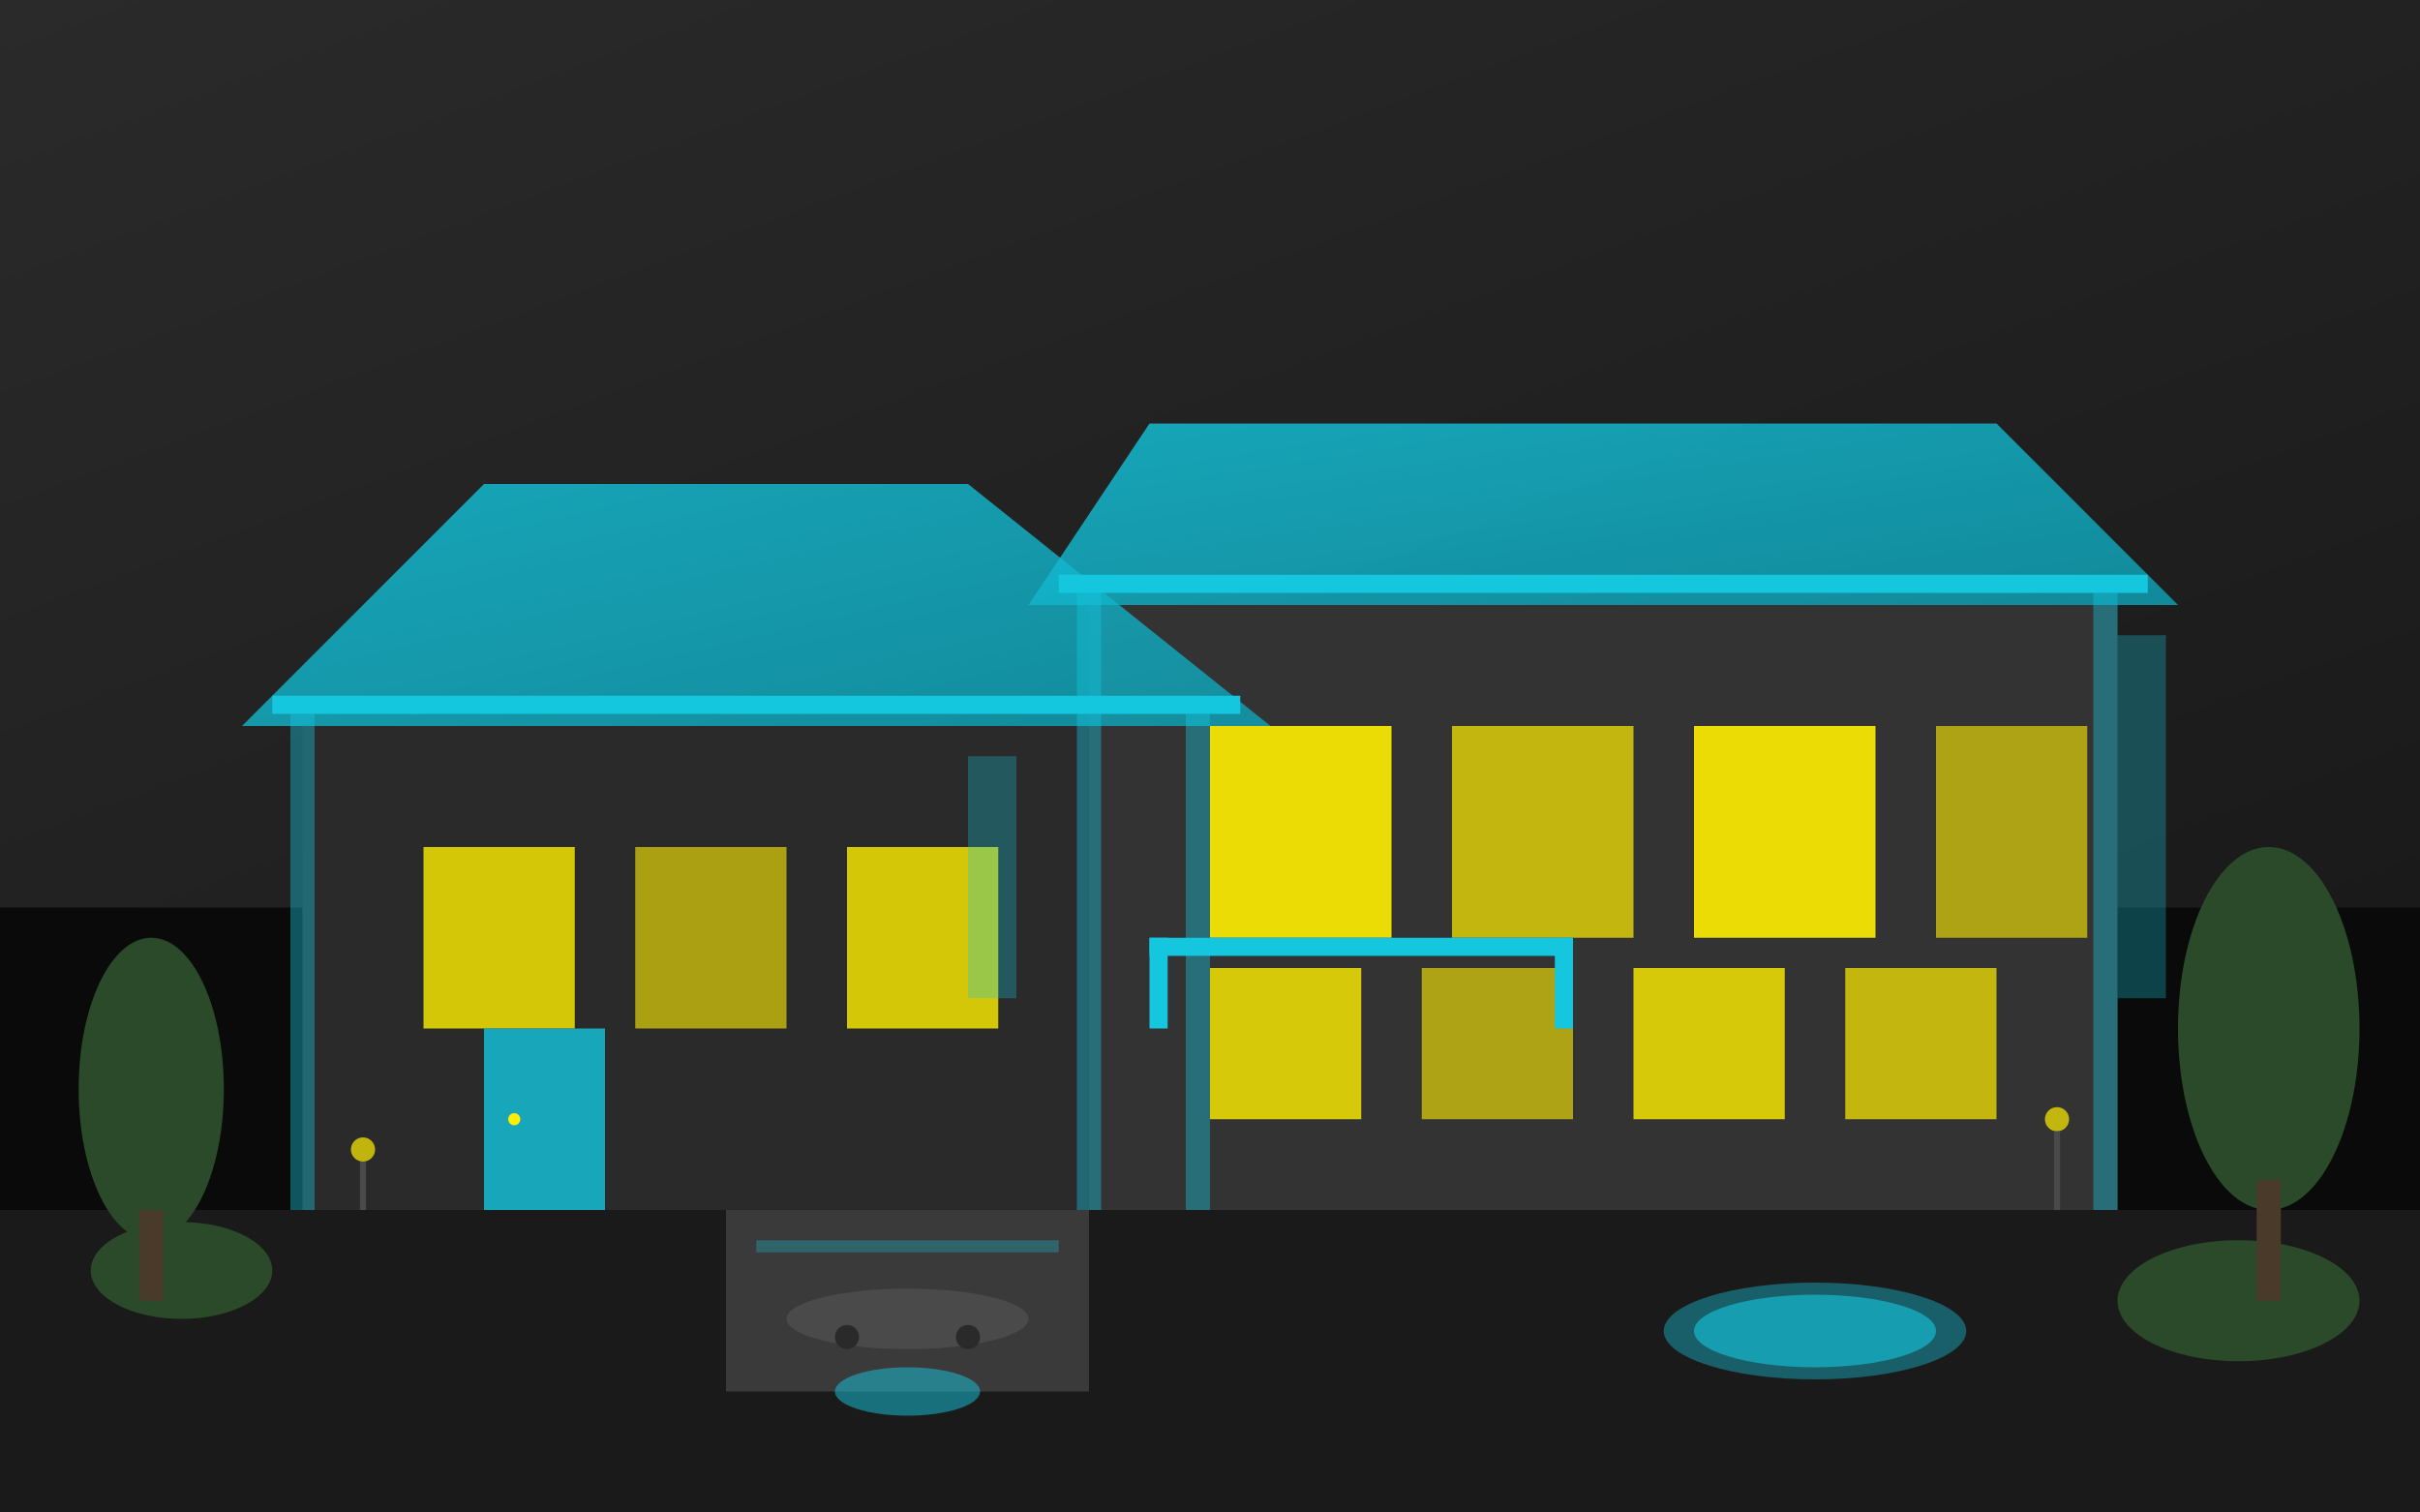 <svg width="400" height="250" viewBox="0 0 400 250" fill="none" xmlns="http://www.w3.org/2000/svg">
  <defs>
    <linearGradient id="villa-gradient" x1="0%" y1="0%" x2="100%" y2="100%">
      <stop offset="0%" style="stop-color:#2a2a2a;stop-opacity:1" />
      <stop offset="100%" style="stop-color:#1a1a1a;stop-opacity:1" />
    </linearGradient>
    <linearGradient id="roof-gradient" x1="0%" y1="0%" x2="100%" y2="100%">
      <stop offset="0%" style="stop-color:#14c6de;stop-opacity:0.8" />
      <stop offset="100%" style="stop-color:#0ea5ba;stop-opacity:0.8" />
    </linearGradient>
  </defs>
  
  <!-- Background -->
  <rect width="400" height="250" fill="#0a0a0a"/>
  
  <!-- Sky with gradient -->
  <rect width="400" height="150" fill="url(#villa-gradient)"/>
  
  <!-- Ground -->
  <rect y="200" width="400" height="50" fill="#1a1a1a"/>
  
  <!-- Main villa structure -->
  <polygon points="50,200 50,120 200,120 200,200" fill="#2a2a2a"/>
  <polygon points="180,200 180,100 350,100 350,200" fill="#333333"/>
  
  <!-- Roof -->
  <polygon points="40,120 80,80 160,80 210,120" fill="url(#roof-gradient)"/>
  <polygon points="170,100 190,70 330,70 360,100" fill="url(#roof-gradient)"/>
  
  <!-- Roof details -->
  <rect x="45" y="115" width="160" height="3" fill="#14c6de"/>
  <rect x="175" y="95" width="180" height="3" fill="#14c6de"/>
  
  <!-- Windows -->
  <rect x="70" y="140" width="25" height="30" fill="#ffee00" opacity="0.8"/>
  <rect x="105" y="140" width="25" height="30" fill="#ffee00" opacity="0.6"/>
  <rect x="140" y="140" width="25" height="30" fill="#ffee00" opacity="0.8"/>
  
  <rect x="200" y="120" width="30" height="35" fill="#ffee00" opacity="0.9"/>
  <rect x="240" y="120" width="30" height="35" fill="#ffee00" opacity="0.7"/>
  <rect x="280" y="120" width="30" height="35" fill="#ffee00" opacity="0.9"/>
  <rect x="320" y="120" width="25" height="35" fill="#ffee00" opacity="0.6"/>
  
  <!-- Second floor windows -->
  <rect x="200" y="160" width="25" height="25" fill="#ffee00" opacity="0.8"/>
  <rect x="235" y="160" width="25" height="25" fill="#ffee00" opacity="0.6"/>
  <rect x="270" y="160" width="25" height="25" fill="#ffee00" opacity="0.8"/>
  <rect x="305" y="160" width="25" height="25" fill="#ffee00" opacity="0.7"/>
  
  <!-- Main door -->
  <rect x="80" y="170" width="20" height="30" fill="#14c6de" opacity="0.8"/>
  <circle cx="85" cy="185" r="1" fill="#ffee00"/>
  
  <!-- Balcony -->
  <rect x="190" y="155" width="70" height="3" fill="#14c6de"/>
  <rect x="190" y="155" width="3" height="15" fill="#14c6de"/>
  <rect x="257" y="155" width="3" height="15" fill="#14c6de"/>
  
  <!-- Garden elements -->
  <ellipse cx="30" cy="210" rx="15" ry="8" fill="#2a4a2a"/>
  <ellipse cx="370" cy="215" rx="20" ry="10" fill="#2a4a2a"/>
  
  <!-- Trees -->
  <ellipse cx="25" cy="180" rx="12" ry="25" fill="#2a4a2a"/>
  <rect x="23" y="200" width="4" height="15" fill="#4a3a2a"/>
  
  <ellipse cx="375" cy="170" rx="15" ry="30" fill="#2a4a2a"/>
  <rect x="373" y="195" width="4" height="20" fill="#4a3a2a"/>
  
  <!-- Driveway -->
  <polygon points="120,200 120,230 180,230 180,200" fill="#3a3a3a"/>
  <rect x="125" y="205" width="50" height="2" fill="#14c6de" opacity="0.3"/>
  
  <!-- Luxury features -->
  <!-- Swimming pool indicator -->
  <ellipse cx="300" cy="220" rx="25" ry="8" fill="#14c6de" opacity="0.4"/>
  <ellipse cx="300" cy="220" rx="20" ry="6" fill="#14c6de" opacity="0.6"/>
  
  <!-- Garden lighting -->
  <circle cx="60" cy="190" r="2" fill="#ffee00" opacity="0.7"/>
  <line x1="60" y1="192" x2="60" y2="200" stroke="#4a4a4a" stroke-width="1"/>
  
  <circle cx="340" cy="185" r="2" fill="#ffee00" opacity="0.7"/>
  <line x1="340" y1="187" x2="340" y2="200" stroke="#4a4a4a" stroke-width="1"/>
  
  <!-- Architectural details -->
  <rect x="48" y="118" width="4" height="82" fill="#14c6de" opacity="0.4"/>
  <rect x="196" y="118" width="4" height="82" fill="#14c6de" opacity="0.4"/>
  <rect x="178" y="98" width="4" height="102" fill="#14c6de" opacity="0.4"/>
  <rect x="346" y="98" width="4" height="102" fill="#14c6de" opacity="0.4"/>
  
  <!-- Modern elements -->
  <rect x="160" y="125" width="8" height="40" fill="#14c6de" opacity="0.3"/>
  <rect x="350" y="105" width="8" height="60" fill="#14c6de" opacity="0.3"/>
  
  <!-- Water feature -->
  <ellipse cx="150" cy="230" rx="12" ry="4" fill="#14c6de" opacity="0.5"/>
  
  <!-- Luxury car silhouette -->
  <ellipse cx="150" cy="218" rx="20" ry="5" fill="#4a4a4a"/>
  <rect x="135" y="215" width="30" height="6" rx="3" fill="#4a4a4a"/>
  <circle cx="140" cy="221" r="2" fill="#2a2a2a"/>
  <circle cx="160" cy="221" r="2" fill="#2a2a2a"/>
</svg>
